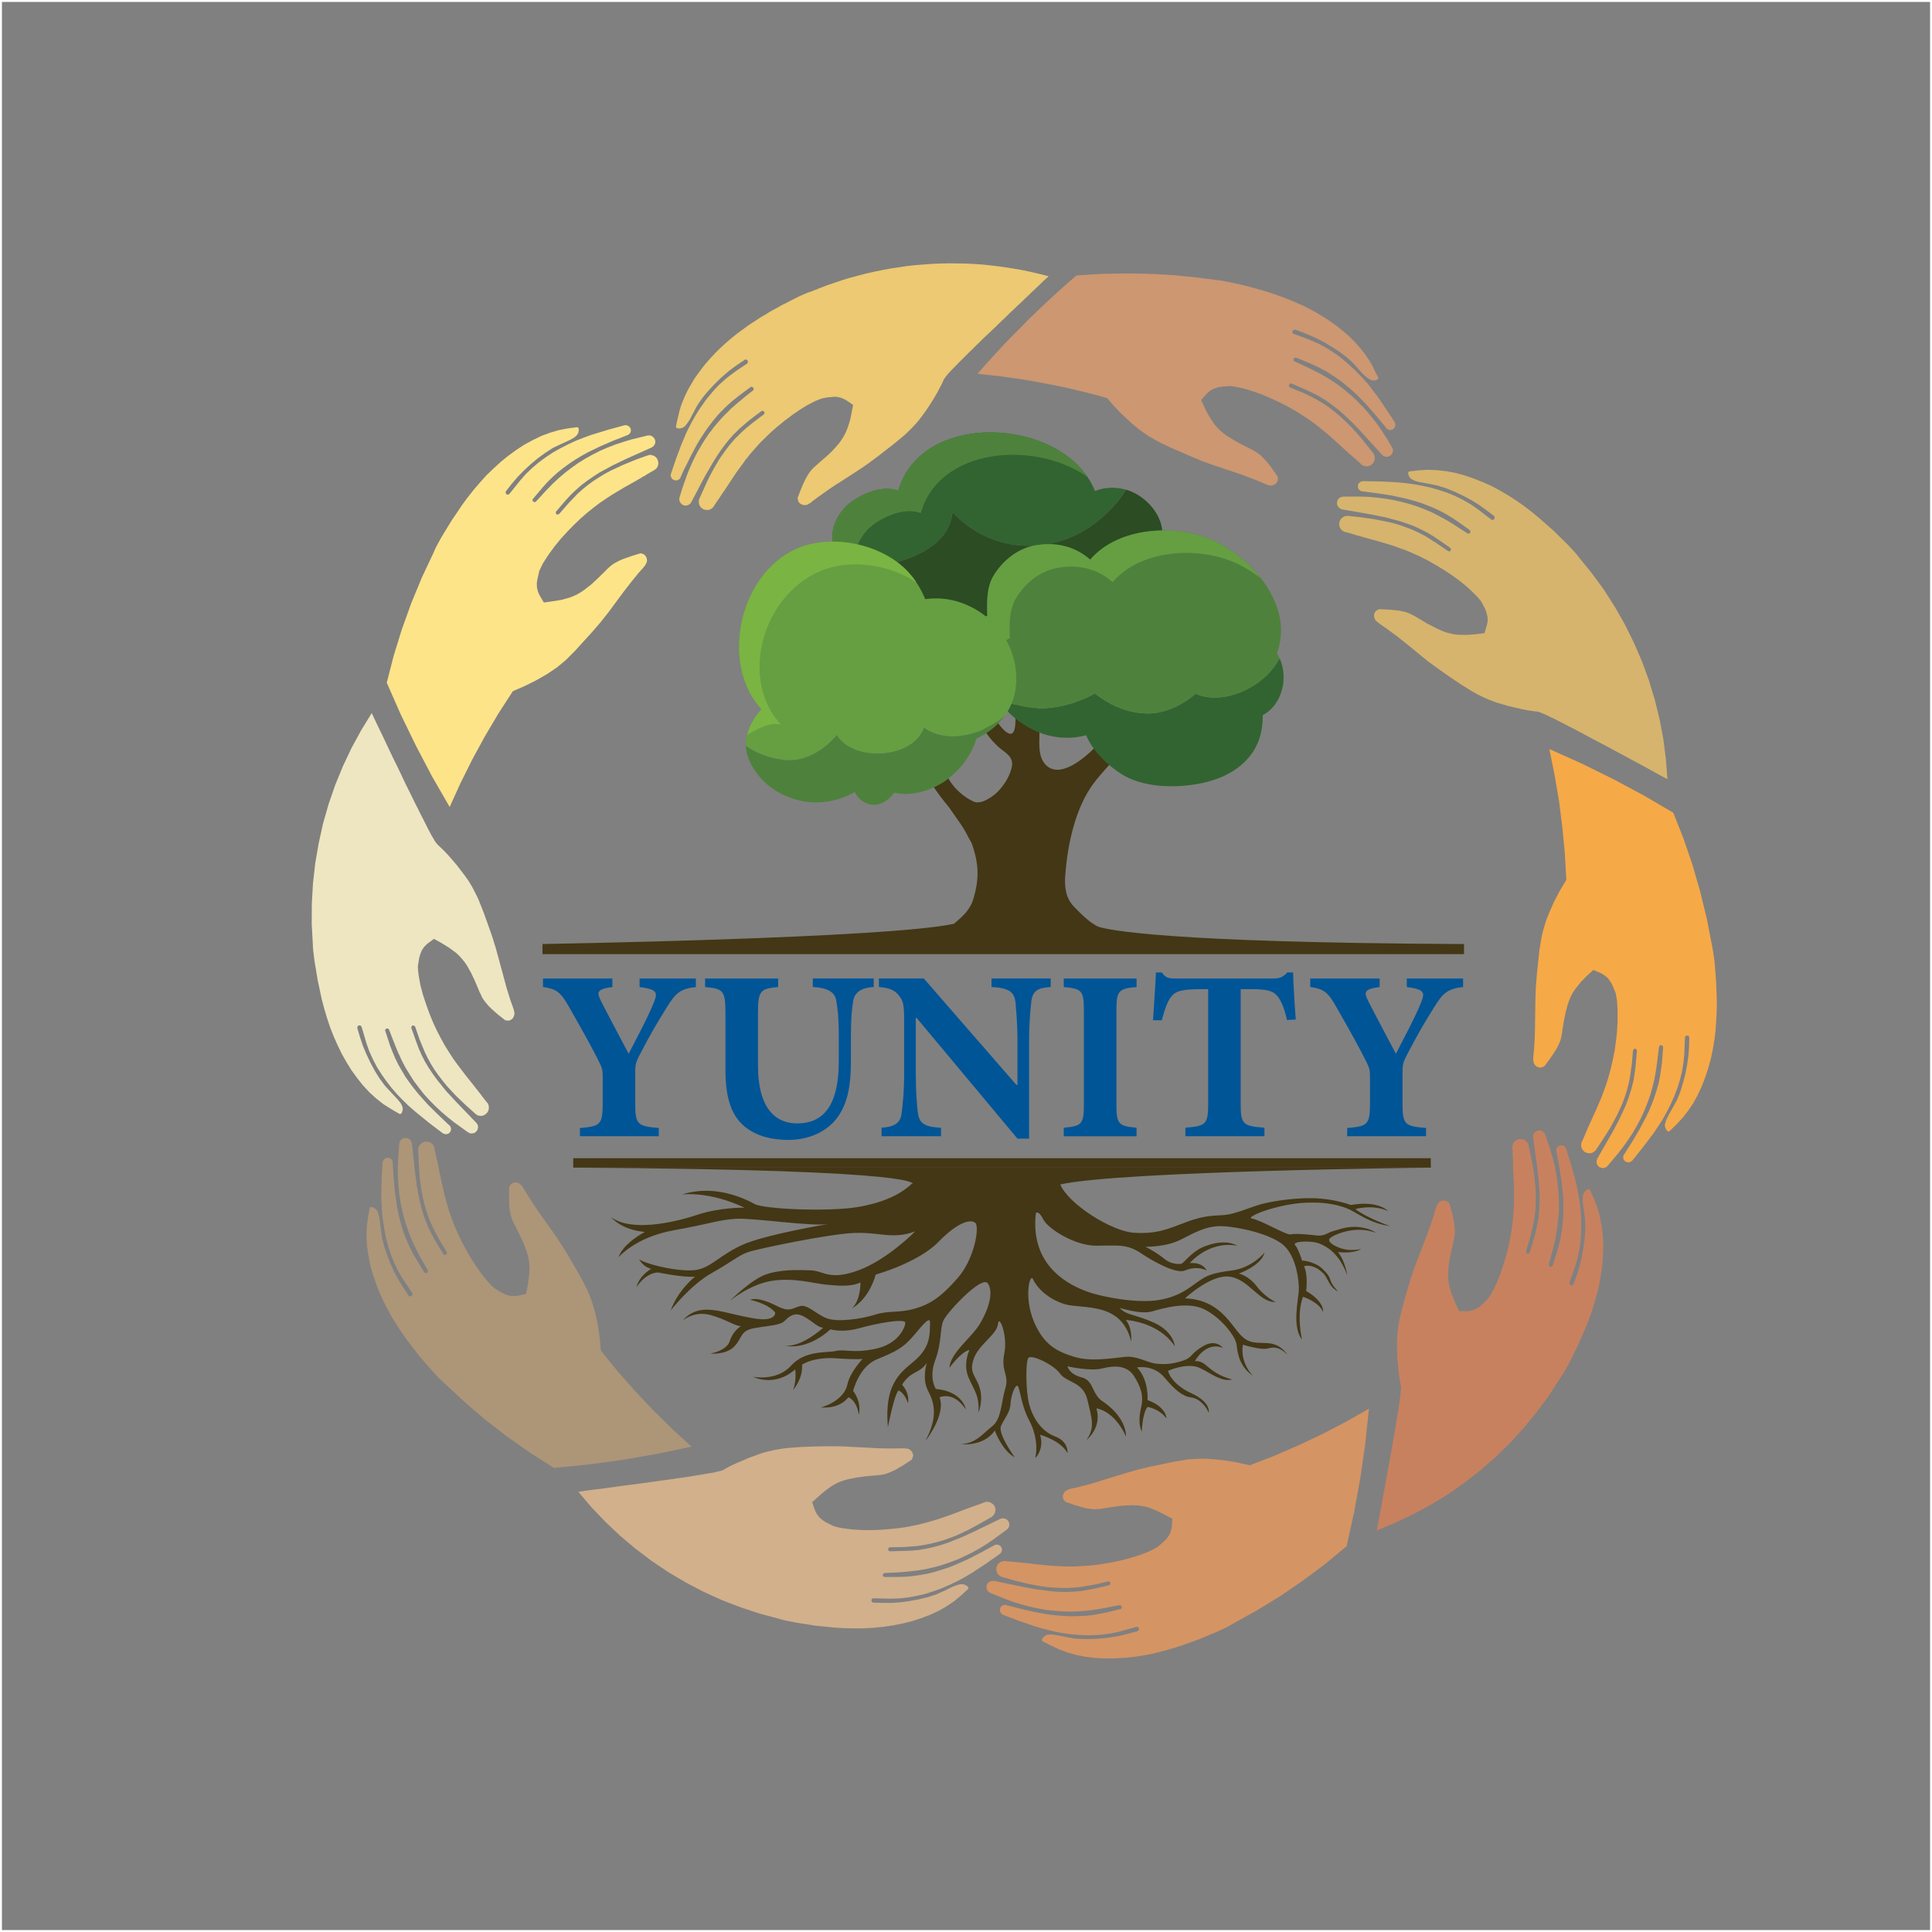 <?xml version="1.0" encoding="UTF-8"?>
<svg id="Layer_1" data-name="Layer 1" xmlns="http://www.w3.org/2000/svg" viewBox="0 0 500 500">
  <rect x="0" y="0" width="500" height="500" fill="#808080" stroke="none"/>
  <defs>
    <style>
      .cls-1 {
        fill: #005597;
      }

      .cls-2 {
        fill: #ecc972;
      }

      .cls-3 {
        fill: #eee6c1;
      }

      .cls-4 {
        fill: #f6a947;
      }

      .cls-5 {
        fill: #fde489;
      }

      .cls-6 {
        fill: #659f42;
      }

      .cls-7 {
        fill: #326431;
      }

      .cls-8 {
        fill: #ad9578;
      }

      .cls-9 {
        fill: #cc9771;
      }

      .cls-10 {
        fill: #d2b08b;
      }

      .cls-11 {
        fill: #d59463;
      }

      .cls-12 {
        fill: #c8815e;
      }

      .cls-13 {
        fill: #d6b46d;
      }

      .cls-14 {
        fill: #433715;
      }

      .cls-15 {
        fill: #2c4c23;
      }

      .cls-16 {
        fill: #4e823c;
      }

      .cls-17 {
        fill: #7ab442;
      }

      .cls-18 {
        fill: none;
        stroke: #fff;
        stroke-miterlimit: 10;
      }
    </style>
  </defs>
  <g>
    <g>
      <polygon class="cls-4" points="444.13 254.03 444.32 259.03 444.29 261.56 444.16 264.05 443.99 266.58 443.7 269.04 443.28 271.54 442.77 273.97 442.11 276.4 441.31 278.81 440.43 281.1 439.39 283.35 438.23 285.46 436.91 287.44 435.46 289.29 433.89 290.98 432.17 292.65 431.94 292.85 431.71 292.82 431.47 292.64 431.23 292.37 430.93 291.72 430.86 291.1 431 290.55 431.17 290 431.64 288.93 432.8 286.87 433.96 284.76 434.85 282.6 435.54 280.32 436.15 278.04 436.6 275.73 436.94 273.38 437.12 271.04 437.18 268.68 437.17 268.41 437.05 268.14 436.81 268.03 436.5 268 436.27 268.13 436.08 268.37 436.06 268.64 435.88 273.03 435.65 275.26 435.27 277.45 434.73 279.57 434.08 281.69 433.26 283.79 432.37 285.79 431.36 287.78 430.27 289.73 429.1 291.56 427.84 293.4 425.18 296.92 422.4 300.4 421.98 300.69 421.45 300.83 420.94 300.73 420.5 300.48 420.17 300.04 420.07 299.53 420.17 298.99 420.46 298.55 422.44 295.44 424.3 292.29 426.04 289 426.83 287.33 427.54 285.63 428.17 283.91 428.73 282.14 429.24 280.37 429.6 278.57 429.88 276.73 430.12 274.93 430.4 271.24 430.38 270.81 430.06 270.5 429.63 270.51 429.37 270.85 428.84 275.09 428.53 277.21 428.15 279.32 427.65 281.4 427.07 283.45 426.33 285.5 425.55 287.46 424.65 289.4 423.64 291.31 422.58 293.14 421.41 294.93 420.16 296.69 418.86 298.38 416.11 301.66 415.66 302.07 415.09 302.28 414.5 302.27 413.91 302.06 413.47 301.61 413.21 301.07 413.19 300.47 413.36 299.88 417.11 293.35 418.89 290.05 420.5 286.61 421.21 284.88 421.8 283.11 422.35 281.3 422.79 279.45 423.07 277.61 423.3 275.74 423.63 271.99 423.53 271.57 423.17 271.39 422.79 271.53 422.61 271.92 422.32 275.39 421.83 278.87 421.47 280.56 421.03 282.24 420.47 283.94 419.88 285.58 419.16 287.16 418.41 288.75 416.74 291.85 414.87 294.8 412.96 297.71 412.47 298.12 411.86 298.42 411.24 298.48 410.58 298.35 410.02 298.06 409.57 297.57 409.28 297 409.18 296.34 409.27 295.72 409.56 295.12 410.23 293.58 410.52 292.87 410.8 292.24 411.05 291.64 411.27 291.21 411.41 290.89 411.48 290.69 412.99 287.41 414.45 284.02 415.12 282.2 415.79 280.35 416.37 278.42 416.91 276.38 417.41 274.22 417.87 271.95 418.2 269.53 418.49 266.96 418.62 264.31 418.63 261.7 418.5 259.18 418.33 258.02 418.1 256.91 417.24 254.85 416.7 253.94 416.08 253.1 415.28 252.44 414.4 251.89 412.35 251.03 410.66 252.58 409.09 254.19 407.71 255.92 407.09 256.82 406.58 257.78 406.15 258.77 405.77 259.83 405.19 261.96 404.73 264.23 404.35 266.5 404.27 267.28 404.14 267.91 404.04 268.45 403.94 268.89 403.7 269.56 403.48 270.11 402.98 271.14 402.4 272.12 401.07 274.08 399.63 276 398.83 276.27 398.44 276.28 398.04 276.18 397.64 275.96 397.31 275.71 397.07 275.36 396.9 274.98 396.8 274.21 396.83 273.35 397.01 271.67 397.2 268.45 397.27 265.26 397.36 258.76 397.47 255.5 397.73 252.27 398.41 245.78 398.95 242.59 399.31 241.02 399.76 239.44 400.24 237.91 400.85 236.41 402.17 233.4 403.69 230.5 405.37 227.71 404.98 220.9 404.33 214.08 403.48 207.32 402.32 200.56 400.97 193.86 409.21 197.54 417.3 201.53 425.24 205.77 433.04 210.33 435.67 216.98 438 223.77 439.98 230.64 441.69 237.61 443.06 244.66 443.24 245.63 443.41 246.67 443.74 249.03 444.13 254.03"/>
      <polygon class="cls-13" points="431.13 196.45 431.53 201.67 428.43 199.97 425.53 198.37 422.83 196.93 420.29 195.55 417.94 194.29 415.8 193.12 413.78 192.08 411.95 191.1 410.24 190.19 408.69 189.36 407.3 188.63 406.03 187.98 404.88 187.37 403.85 186.86 402.94 186.39 402.1 185.96 401.39 185.64 400.76 185.31 400.2 185.06 399.73 184.85 399.33 184.67 398.97 184.53 398.46 184.31 398.07 184.21 397.8 184.14 397.37 184.12 395.68 183.88 394 183.57 390.57 182.77 387.27 181.81 385.65 181.21 384.07 180.53 382.52 179.78 381.01 178.94 378.06 177.11 375.23 175.2 372.39 173.21 369.59 171.18 364.25 166.82 361.6 164.7 358.83 162.67 357.35 161.64 356.64 161.12 355.99 160.53 355.78 160.15 355.65 159.72 355.59 159.3 355.65 158.83 355.83 158.43 356.09 158.11 356.85 157.66 359.23 157.76 361.61 157.97 362.74 158.16 363.88 158.43 364.43 158.64 365.06 158.89 365.46 159.11 365.94 159.36 366.53 159.69 367.21 160.09 369.16 161.26 371.19 162.34 373.21 163.28 374.23 163.66 375.29 163.93 376.35 164.17 377.45 164.28 379.66 164.31 381.91 164.14 384.19 163.86 384.81 161.73 385.01 160.72 384.97 159.67 384.73 158.67 384.38 157.63 383.33 155.65 382.64 154.79 381.82 153.93 380 152.17 378 150.5 375.88 148.95 373.72 147.52 371.61 146.24 369.58 145.08 367.64 144.1 365.69 143.21 363.84 142.42 361.98 141.76 360.21 141.13 356.67 140.07 353.17 139.12 352.97 139.05 352.62 138.95 352.15 138.81 351.56 138.64 350.89 138.47 350.14 138.23 348.53 137.75 347.86 137.62 347.34 137.29 346.89 136.8 346.64 136.19 346.57 135.53 346.7 134.9 346.99 134.34 347.48 133.9 348.05 133.6 348.71 133.5 352.19 133.87 355.63 134.36 359.08 135.04 360.76 135.44 362.46 135.96 364.11 136.55 365.73 137.19 367.32 137.94 368.87 138.74 371.82 140.61 374.69 142.58 375.09 142.72 375.43 142.52 375.53 142.08 375.32 141.78 372.21 139.62 370.65 138.59 369.02 137.65 367.35 136.82 365.61 136.03 363.83 135.4 362.06 134.81 358.41 133.86 354.69 133.11 347.28 131.81 346.73 131.55 346.29 131.14 346.03 130.57 346.01 129.99 346.18 129.4 346.55 128.92 347.08 128.62 347.7 128.52 351.98 128.51 354.12 128.58 356.23 128.77 358.38 129.04 360.49 129.38 362.57 129.85 364.65 130.39 366.7 131.05 368.67 131.79 370.65 132.64 372.55 133.62 374.42 134.63 376.25 135.77 379.84 138.08 380.27 138.1 380.53 137.78 380.52 137.35 380.19 137.05 377.19 134.92 375.68 133.92 374.08 132.97 372.46 132.11 370.79 131.35 369.05 130.64 367.32 130.01 365.55 129.5 363.78 129.02 360.13 128.23 356.49 127.67 352.86 127.19 352.35 127.14 351.88 126.88 351.55 126.48 351.41 125.94 351.47 125.43 351.76 124.96 352.18 124.67 352.68 124.53 357.11 124.59 361.55 124.81 363.74 125.03 365.93 125.33 368.12 125.72 370.28 126.2 372.41 126.82 374.53 127.51 376.59 128.37 378.57 129.34 380.48 130.43 382.32 131.68 385.84 134.38 386.08 134.53 386.36 134.56 386.62 134.43 386.77 134.19 386.84 133.92 386.75 133.65 386.55 133.46 384.66 132.02 382.74 130.65 380.75 129.41 378.64 128.29 376.51 127.28 374.33 126.39 372.09 125.68 369.74 125.19 367.39 124.77 366.29 124.47 365.77 124.25 365.25 123.96 364.81 123.55 364.51 122.9 364.46 122.55 364.45 122.24 364.6 122.04 364.91 121.99 367.27 121.71 369.59 121.58 371.93 121.68 374.27 121.94 376.67 122.39 379.02 123.03 381.39 123.84 383.72 124.76 386.01 125.78 388.24 126.98 390.4 128.25 392.52 129.61 394.55 131.05 396.56 132.6 398.49 134.2 402.23 137.51 405.79 141.02 407.42 142.78 408.11 143.57 408.72 144.36 412.03 148.44 415.12 152.67 417.93 157.06 420.52 161.62 422.84 166.32 424.93 171.12 426.72 176.03 428.24 181.03 429.49 186.1 430.47 191.27 431.13 196.45"/>
      <polygon class="cls-12" points="414.78 319.39 414.92 321.84 414.86 324.33 414.72 326.86 414.39 329.32 413.99 331.82 413.46 334.25 412.77 336.68 412.05 339.08 411.21 341.45 410.29 343.78 408.25 348.4 406.06 352.84 404.89 354.94 404.31 355.86 403.75 356.66 400.93 361.07 397.82 365.28 394.51 369.34 391.01 373.21 387.27 376.88 383.32 380.34 379.2 383.57 374.93 386.58 370.49 389.32 365.88 391.82 361.14 394.06 356.32 396.08 356.97 392.59 357.58 389.35 358.12 386.3 358.63 383.48 359.11 380.86 359.56 378.43 359.94 376.21 360.33 374.17 360.64 372.29 360.97 370.57 361.21 369.01 361.43 367.56 361.65 366.31 361.84 365.13 362 364.11 362.12 363.21 362.24 362.43 362.33 361.73 362.43 361.15 362.48 360.61 362.5 360.18 362.57 359.83 362.58 359.24 362.57 358.86 362.52 358.58 362.46 358.16 362.16 356.46 361.94 354.76 361.61 351.31 361.52 347.81 361.6 346.11 361.73 344.39 361.98 342.71 362.3 340.99 363.14 337.65 364.1 334.31 365.06 331.02 366.17 327.74 368.65 321.31 369.84 318.11 370.96 314.89 371.48 313.16 371.72 312.3 372.11 311.54 372.37 311.19 372.71 310.94 373.13 310.77 373.6 310.71 374.03 310.73 374.42 310.87 375.1 311.43 375.74 313.74 376.26 316.05 376.42 317.2 376.5 318.36 376.52 318.94 376.44 319.64 376.38 320.11 376.28 320.63 376.15 321.25 375.98 322.04 375.49 324.27 375.03 326.54 374.81 328.73 374.77 329.86 374.82 330.95 374.94 332.02 375.13 333.06 375.8 335.17 376.66 337.28 377.63 339.34 379.85 339.33 380.89 339.17 381.85 338.83 382.76 338.28 383.59 337.63 385.16 336.01 385.79 335.1 386.37 334.06 387.45 331.8 388.4 329.37 389.24 326.84 389.96 324.37 390.53 321.97 390.98 319.7 391.32 317.51 391.55 315.41 391.71 313.38 391.83 311.44 391.83 309.53 391.76 305.84 391.58 302.19 391.57 302 391.56 301.65 391.54 301.16 391.56 300.53 391.53 299.83 391.5 299.06 391.43 297.39 391.41 296.73 391.54 296.1 391.87 295.54 392.35 295.1 392.97 294.84 393.59 294.78 394.25 294.91 394.81 295.19 395.27 295.68 395.55 296.25 396.28 299.65 396.92 303.11 397.32 306.55 397.43 308.34 397.46 310.09 397.44 311.84 397.33 313.59 397.07 315.31 396.79 317.02 395.95 320.4 394.95 323.78 394.93 324.17 395.25 324.47 395.68 324.42 395.9 324.1 397 320.48 397.48 318.67 397.88 316.82 398.19 315 398.35 313.13 398.44 311.22 398.45 309.35 398.22 305.55 397.79 301.79 396.76 294.38 396.77 293.76 397.06 293.2 397.53 292.79 398.06 292.58 398.68 292.55 399.24 292.8 399.68 293.21 399.97 293.75 401.3 297.82 401.89 299.86 402.4 301.92 402.79 304.05 403.11 306.17 403.34 308.3 403.43 310.44 403.47 312.58 403.36 314.72 403.13 316.85 402.83 318.97 402.44 321.04 401.94 323.12 400.82 327.25 400.95 327.67 401.35 327.85 401.77 327.68 401.91 327.28 403.01 323.78 403.49 322.01 403.93 320.21 404.2 318.4 404.44 316.57 404.57 314.75 404.61 312.88 404.58 311.01 404.51 309.19 404.09 305.51 403.52 301.84 402.84 298.26 402.74 297.72 402.83 297.21 403.13 296.77 403.58 296.48 404.08 296.39 404.63 296.48 405.03 296.82 405.32 297.27 406.62 301.5 407.79 305.76 408.27 307.92 408.66 310.12 408.98 312.28 409.15 314.49 409.23 316.73 409.2 318.95 409.06 321.17 408.75 323.36 408.29 325.52 407.68 327.64 406.21 331.81 406.14 332.08 406.23 332.35 406.39 332.58 406.67 332.69 406.94 332.64 407.17 332.47 407.27 332.19 408.08 330 408.77 327.76 409.34 325.44 409.76 323.13 410.09 320.78 410.27 318.4 410.26 316.04 409.97 313.68 409.64 311.32 409.6 310.16 409.66 309.61 409.75 309.03 410.04 308.51 410.52 307.98 410.87 307.81 411.18 307.72 411.37 307.83 411.54 308.06 412.52 310.24 413.34 312.42 414.01 314.65 414.45 317 414.78 319.39"/>
      <polygon class="cls-9" points="361.12 109.67 361.13 110.1 360.99 110.49 360.78 110.85 360.44 111.14 360.01 111.27 359.59 111.29 359.19 111.14 358.83 110.89 358.59 110.55 356.26 107.72 355.04 106.33 353.82 104.94 353.21 104.26 352.56 103.59 351.91 102.95 351.26 102.28 350.58 101.64 349.89 101.01 349.21 100.41 348.48 99.82 347.76 99.23 347.04 98.67 346.28 98.12 345.56 97.61 344.76 97.1 344 96.59 343.21 96.11 342.41 95.68 341.58 95.24 340.77 94.84 339.94 94.45 339.07 94.06 337.37 93.34 335.67 92.67 335.47 92.56 335.28 92.53 335.05 92.62 334.89 92.74 334.79 92.94 334.8 93.17 334.84 93.37 335 93.51 336.94 94.41 338.88 95.31 339.83 95.78 340.8 96.28 341.75 96.75 342.67 97.3 343.59 97.83 344.5 98.38 345.38 98.97 346.26 99.59 347.14 100.22 347.98 100.89 348.79 101.6 349.63 102.26 350.4 103.01 351.2 103.72 351.93 104.51 352.7 105.25 353.39 106.04 354.13 106.87 354.78 107.7 355.47 108.53 356.13 109.36 356.75 110.23 357.36 111.1 357.94 112 358.52 112.91 359.1 113.78 360.18 115.64 360.39 116.02 360.49 116.45 360.47 116.92 360.33 117.31 360.07 117.67 359.73 117.96 359.31 118.17 358.89 118.22 358.42 118.16 358.02 117.98 357.66 117.69 355.14 114.91 353.88 113.52 352.62 112.14 351.32 110.75 350.03 109.4 349.34 108.77 348.65 108.1 347.97 107.46 347.24 106.83 346.56 106.19 345.79 105.6 345.07 105.05 344.31 104.45 343.55 103.94 342.75 103.39 341.94 102.91 341.16 102.44 340.31 102 339.48 101.57 338.61 101.18 337.78 100.78 336.04 100.03 334.3 99.28 334.02 99.26 333.75 99.34 333.61 99.58 333.58 99.86 333.71 100.12 333.91 100.27 335.53 100.95 337.15 101.62 337.94 101.98 338.73 102.38 339.53 102.74 340.28 103.17 341.05 103.57 341.79 104.01 342.55 104.48 343.28 104.96 344 105.48 344.68 106 345.4 106.55 346.05 107.11 346.73 107.67 347.38 108.26 348.02 108.86 348.67 109.46 349.27 110.09 349.88 110.69 350.49 111.37 351.06 111.99 352.2 113.31 353.3 114.67 354.41 116.02 355.47 117.42 355.68 117.84 355.78 118.3 355.8 118.77 355.7 119.2 355.52 119.64 355.22 120 354.89 120.32 354.47 120.53 354.04 120.67 353.58 120.68 353.11 120.62 352.67 120.45 352.27 120.19 351.99 119.85 351.34 119.29 350.7 118.74 350.42 118.47 350.13 118.21 349.85 117.99 349.61 117.73 349.37 117.54 349.13 117.36 348.93 117.17 348.77 117.02 348.61 116.87 348.49 116.76 348.4 116.69 348.33 116.65 347.03 115.42 345.66 114.19 344.29 112.96 343.61 112.38 342.88 111.78 342.16 111.19 341.39 110.56 340.62 109.96 339.82 109.37 339.02 108.78 338.18 108.19 337.3 107.64 336.43 107.06 335.47 106.47 334.52 105.93 333.52 105.34 332.49 104.8 331.42 104.26 330.27 103.72 329.12 103.18 327.93 102.68 326.71 102.15 325.45 101.69 324.22 101.27 322.96 100.85 322.33 100.69 321.75 100.51 321.12 100.38 320.53 100.25 319.94 100.16 319.39 100.02 318.81 99.97 318.26 99.91 317.14 99.99 316.59 100.01 316.01 100.12 315.51 100.17 314.97 100.31 314.47 100.49 313.97 100.66 313.75 100.79 313.55 100.91 313.33 101.04 313.1 101.2 312.68 101.53 312.31 101.89 311.94 102.3 311.56 102.7 310.86 103.58 311.36 104.61 311.83 105.64 312.34 106.68 312.89 107.67 313.18 108.12 313.47 108.61 313.8 109.07 314.08 109.48 314.41 109.94 314.78 110.35 315.15 110.77 315.51 111.14 315.91 111.51 316.35 111.89 316.76 112.22 317.2 112.55 317.64 112.88 318.12 113.16 319.07 113.75 320.07 114.33 321.06 114.88 323.12 115.92 323.48 116.1 323.8 116.29 324.12 116.43 324.39 116.57 324.63 116.72 324.87 116.87 325.07 116.98 325.23 117.09 325.39 117.2 325.55 117.31 325.83 117.49 326.03 117.68 326.27 117.86 326.68 118.27 327.08 118.69 327.49 119.1 327.89 119.55 328.26 120 328.63 120.45 329.33 121.44 330.03 122.42 330.69 123.41 330.7 123.83 330.71 124.03 330.72 124.22 330.65 124.42 330.58 124.62 330.51 124.77 330.36 124.94 330.21 125.1 330.06 125.26 329.87 125.38 329.68 125.47 329.49 125.55 329.29 125.6 329.1 125.65 328.91 125.65 328.72 125.66 328.52 125.63 328.32 125.56 328.13 125.53 327.73 125.39 327.34 125.21 326.55 124.85 325.75 124.53 325 124.21 324.25 123.93 322.75 123.37 321.25 122.8 319.72 122.28 318.22 121.79 316.68 121.27 315.15 120.75 313.57 120.22 312.07 119.66 310.53 119.1 309.03 118.46 307.53 117.82 304.56 116.53 303.06 115.89 301.59 115.17 300.84 114.85 300.12 114.45 299.41 114.1 298.69 113.7 298.02 113.3 297.3 112.9 296.62 112.42 295.98 111.98 295.29 111.5 294.66 111.02 294.01 110.5 293.4 109.98 292.76 109.46 292.17 108.9 291.55 108.34 290.98 107.78 289.81 106.66 289.24 106.06 288.68 105.46 288.11 104.86 287.58 104.26 287.05 103.66 286.56 103.02 283.81 102.27 281.06 101.56 278.27 100.89 275.48 100.23 272.7 99.68 269.92 99.13 267.1 98.62 264.28 98.14 261.46 97.75 258.65 97.35 255.8 97.04 252.99 96.72 255.15 94.26 257.34 91.84 259.58 89.42 261.83 87.08 264.15 84.75 266.47 82.4 268.83 80.13 271.19 77.9 273.63 75.66 276.07 73.47 278.55 71.31 281.11 71.13 283.63 70.96 286.2 70.86 288.76 70.8 291.33 70.77 293.91 70.79 296.44 70.85 299.01 70.94 301.58 71.07 304.11 71.25 306.69 71.5 309.23 71.75 311.77 72.07 314.31 72.4 314.78 72.46 315.28 72.52 315.79 72.58 316.34 72.67 316.93 72.77 317.48 72.9 318.69 73.13 319.91 73.39 321.12 73.65 322.34 73.96 323.56 74.26 324.74 74.6 325.96 74.94 327.18 75.28 328.36 75.67 329.58 76.05 330.76 76.47 331.94 76.89 333.09 77.35 334.27 77.81 335.42 78.31 336.57 78.81 337.72 79.34 338.83 79.92 339.94 80.5 341.03 81.12 342.09 81.78 343.18 82.44 344.21 83.12 345.25 83.86 346.26 84.6 347.22 85.38 348.18 86.16 349.11 86.98 349.96 87.84 350.81 88.7 351.62 89.6 352.4 90.54 353.14 91.48 353.47 91.94 353.8 92.43 354.13 92.92 354.46 93.42 354.75 93.91 355.04 94.4 355.55 95.43 356.05 96.5 356.35 97.04 356.6 97.56 356.69 97.71 356.69 97.79 356.69 97.83 356.69 97.9 356.69 97.94 356.62 98.06 356.51 98.18 356.36 98.27 356.2 98.31 356.05 98.4 355.86 98.44 355.66 98.45 355.47 98.46 355.32 98.46 355.16 98.43 355 98.4 354.73 98.33 354.49 98.19 354.21 98.04 353.77 97.71 353.33 97.34 352.88 96.94 352.48 96.53 352.07 96.08 351.3 95.21 350.48 94.31 350.08 93.86 349.64 93.45 349.23 93.08 348.75 92.67 348.31 92.3 347.82 91.92 346.9 91.22 345.91 90.56 344.95 89.94 343.91 89.32 342.92 88.69 341.88 88.15 340.81 87.61 339.73 87.11 338.66 86.64 337.56 86.18 335.35 85.37 335.11 85.31 334.92 85.35 334.73 85.44 334.58 85.6 334.47 85.8 334.48 86.03 334.56 86.22 334.73 86.37 334.92 86.44 337.01 87.21 338.08 87.6 339.1 87.99 340.1 88.45 341.12 88.88 342.11 89.39 343.08 89.93 344.04 90.52 344.95 91.1 345.87 91.73 346.76 92.39 347.64 93.1 348.48 93.8 349.33 94.55 350.13 95.3 350.94 96.04 351.71 96.87 352.48 97.64 353.21 98.47 353.95 99.29 354.64 100.16 355.3 101.03 355.99 101.94 356.65 102.81 357.27 103.71 358.51 105.57 359.75 107.39 360.95 109.29 361.12 109.67"/>
      <polygon class="cls-11" points="354.28 364.57 353.34 373.55 352.06 382.49 350.45 391.34 348.5 400.16 343 404.73 337.25 409.02 331.35 413.06 325.23 416.8 318.95 420.28 318.12 420.78 317.16 421.28 314.99 422.28 310.39 424.21 305.68 425.91 303.24 426.67 300.82 427.35 298.39 427.95 295.92 428.43 293.45 428.8 290.97 429.05 288.45 429.19 285.96 429.21 283.47 429.08 281.01 428.78 278.65 428.33 276.33 427.68 274.12 426.87 272.07 425.91 269.92 424.8 269.68 424.64 269.64 424.42 269.74 424.1 269.92 423.82 270.45 423.34 271.02 423.08 271.56 423.02 272.15 423 273.32 423.15 275.63 423.6 277.98 424.04 280.36 424.18 282.69 424.17 285.06 424.04 287.42 423.75 289.74 423.36 292.05 422.79 294.32 422.17 294.55 422.04 294.73 421.84 294.8 421.57 294.71 421.3 294.55 421.11 294.27 421.01 294 421.05 289.73 422.27 287.57 422.71 285.37 423.03 283.16 423.19 280.94 423.2 278.72 423.09 276.5 422.87 274.31 422.53 272.15 422.06 269.99 421.53 267.9 420.91 263.69 419.48 259.54 417.89 259.1 417.56 258.84 417.14 258.75 416.6 258.89 416.09 259.21 415.65 259.68 415.4 260.18 415.34 260.69 415.47 264.27 416.38 267.88 417.22 271.52 417.85 273.35 418.05 275.19 418.21 277.02 418.3 278.88 418.26 280.71 418.19 282.57 418 284.38 417.7 286.16 417.36 289.74 416.48 290.16 416.35 290.34 415.95 290.17 415.57 289.81 415.39 285.61 416.21 283.48 416.57 281.39 416.84 279.26 417 277.13 417.09 274.99 417.02 272.84 416.87 270.69 416.64 268.58 416.25 266.5 415.79 264.42 415.25 262.37 414.63 260.36 413.89 256.39 412.3 255.88 412.01 255.51 411.52 255.29 410.94 255.34 410.32 255.59 409.77 256.05 409.37 256.63 409.15 257.24 409.13 264.59 410.65 268.31 411.33 272.06 411.8 273.93 411.96 275.84 412 277.7 411.93 279.56 411.78 281.42 411.48 283.27 411.13 286.97 410.29 287.31 410.04 287.37 409.65 287.13 409.31 286.7 409.29 283.31 410.08 279.87 410.68 278.13 410.86 276.38 410.97 274.63 410.96 272.88 410.88 271.12 410.75 269.4 410.51 265.96 409.87 262.54 409.04 259.2 408.08 258.63 407.75 258.18 407.26 257.94 406.69 257.83 406.03 257.95 405.41 258.24 404.81 258.74 404.36 259.31 404.07 259.93 403.97 260.6 404.06 262.27 404.19 263.05 404.27 263.76 404.36 264.34 404.42 264.85 404.48 265.2 404.5 265.4 404.49 268.99 404.93 272.7 405.26 274.61 405.34 276.55 405.42 278.57 405.38 280.71 405.26 282.88 405.09 285.2 404.77 287.6 404.36 290.14 403.84 292.72 403.15 295.22 402.35 297.52 401.45 298.58 400.9 299.57 400.36 301.27 398.89 302.01 398.12 302.6 397.25 302.99 396.3 303.24 395.28 303.41 393.07 301.38 391.98 299.36 390.97 297.31 390.15 296.25 389.88 295.19 389.69 294.09 389.58 293.01 389.55 290.79 389.63 288.51 389.91 286.23 390.27 285.45 390.38 284.8 390.49 284.26 390.55 283.83 390.56 283.13 390.59 282.54 390.53 281.37 390.39 280.24 390.12 277.99 389.47 275.71 388.66 275.21 388.02 275.08 387.64 275.07 387.25 275.13 386.82 275.31 386.42 275.52 386.07 275.83 385.82 276.55 385.44 277.4 385.21 279.02 384.88 282.17 384.06 285.21 383.12 291.44 381.2 294.55 380.31 297.71 379.56 304.09 378.24 307.3 377.72 308.92 377.58 310.55 377.52 312.15 377.53 313.78 377.62 317.02 377.96 320.23 378.49 323.41 379.22 329.77 376.77 336.08 374.03 342.27 371.11 348.33 367.95 354.28 364.57"/>
      <polygon class="cls-2" points="271.38 71.5 270.74 72.11 270.06 72.7 269.43 73.31 268.83 73.92 268.19 74.49 267.59 75.09 266.99 75.62 266.43 76.19 265.83 76.76 265.26 77.29 264.74 77.81 264.18 78.34 263.65 78.83 263.13 79.31 262.6 79.84 262.11 80.29 261.59 80.77 261.1 81.26 260.65 81.7 260.17 82.15 259.72 82.6 259.27 83 258.82 83.45 258.4 83.85 257.58 84.66 256.76 85.43 256.01 86.16 255.26 86.85 254.54 87.53 253.87 88.18 253.23 88.83 252.63 89.39 252.07 89.96 251.51 90.53 250.98 91.01 250.46 91.54 250.01 91.98 249.56 92.43 249.15 92.87 248.74 93.24 248.37 93.64 247.99 93.97 247.69 94.33 247.36 94.65 247.09 94.94 246.78 95.22 246.57 95.46 246.31 95.71 246.11 95.95 245.9 96.15 245.7 96.35 245.55 96.55 245.4 96.71 245.25 96.88 245.14 97.03 245.03 97.16 244.92 97.28 244.82 97.4 244.73 97.52 244.66 97.6 244.55 97.8 244.44 97.92 244.36 98.04 244.29 98.16 244.11 98.55 243.75 99.34 243.35 100.1 242.96 100.85 242.56 101.61 241.68 103.11 241.21 103.86 240.77 104.58 240.29 105.3 239.81 106.02 239.3 106.74 238.78 107.46 238.26 108.14 237.75 108.82 237.19 109.47 236.59 110.11 236.03 110.72 235.39 111.36 234.8 111.93 234.16 112.54 233.52 113.07 232.84 113.64 231.52 114.74 228.77 116.87 227.41 117.94 226.05 118.95 224.65 119.98 223.25 120.96 221.81 121.91 220.33 122.87 217.45 124.73 216 125.64 214.6 126.59 213.2 127.58 212.52 128.07 211.8 128.57 211.08 129.1 210.37 129.63 210.03 129.92 209.65 130.21 209.27 130.41 209.08 130.54 208.89 130.62 208.7 130.67 208.5 130.72 208.27 130.73 208.03 130.7 207.84 130.66 207.6 130.6 207.41 130.53 207.21 130.42 207.01 130.27 206.85 130.12 206.72 129.97 206.64 129.78 206.55 129.55 206.51 129.36 206.41 128.93 206.83 127.79 207.26 126.68 207.72 125.58 207.97 125.02 208.22 124.51 208.47 123.99 208.76 123.47 209.05 122.96 209.35 122.48 209.53 122.24 209.72 122 209.9 121.76 210.01 121.6 210.16 121.47 210.31 121.31 210.46 121.15 210.65 120.95 210.88 120.79 211.1 120.54 211.36 120.34 211.63 120.1 211.93 119.81 213.66 118.32 214.52 117.54 215.34 116.74 215.72 116.33 216.09 115.93 216.46 115.52 216.84 115.08 217.17 114.68 217.5 114.24 217.83 113.76 218.13 113.32 218.38 112.84 218.64 112.37 218.89 111.89 219.1 111.38 219.31 110.86 219.49 110.35 219.66 109.8 219.84 109.29 220.11 108.19 220.33 107.09 220.56 105.95 220.79 104.82 219.87 104.15 219.43 103.87 218.99 103.58 218.52 103.32 218.04 103.11 217.8 103 217.53 102.9 217.29 102.87 217.06 102.8 216.78 102.77 216.55 102.7 216 102.68 215.46 102.71 214.92 102.77 214.37 102.83 213.83 102.89 212.71 103.12 212.21 103.3 211.68 103.51 211.14 103.73 210.61 103.98 210.04 104.28 209.5 104.56 208.93 104.85 208.4 105.18 207.83 105.52 207.3 105.85 206.2 106.59 205.1 107.34 204.04 108.15 202.99 108.93 202.01 109.75 201.03 110.53 200.12 111.34 199.26 112.11 198.42 112.92 197.64 113.69 196.85 114.46 196.14 115.23 195.43 116.03 194.76 116.8 194.09 117.57 193.5 118.33 192.87 119.09 192.32 119.89 191.76 120.64 191.21 121.4 190.66 122.16 189.63 123.68 188.64 125.19 187.64 126.71 187.61 126.75 187.53 126.87 187.46 126.99 187.31 127.15 187.2 127.35 187.06 127.55 186.87 127.79 186.73 128.07 186.5 128.35 186.32 128.67 186.1 128.99 185.88 129.31 185.4 129.99 184.92 130.7 184.78 130.98 184.59 131.22 184.37 131.46 184.14 131.63 183.88 131.79 183.57 131.92 183.26 131.97 182.95 131.99 182.68 131.96 182.36 131.89 182.05 131.79 181.81 131.64 181.53 131.46 181.33 131.23 181.16 130.97 181 130.7 180.91 130.43 180.86 130.12 180.84 129.81 180.87 129.5 180.94 129.19 181.65 127.6 182.37 126.02 183.08 124.44 183.88 122.85 184.28 122.1 184.71 121.3 185.15 120.55 185.59 119.8 186.02 119.05 186.5 118.33 187.02 117.61 187.53 116.89 188.05 116.17 188.57 115.49 189.12 114.8 189.72 114.12 190.28 113.48 190.92 112.87 191.51 112.26 192.15 111.65 192.79 111.08 193.47 110.51 194.15 109.94 194.82 109.41 196.22 108.34 197.62 107.28 197.73 107.16 197.8 107.04 197.84 106.84 197.83 106.69 197.75 106.53 197.62 106.42 197.5 106.35 197.31 106.32 197.16 106.36 197 106.45 195.49 107.56 194.02 108.7 193.27 109.31 192.55 109.93 191.84 110.54 191.16 111.15 190.49 111.83 189.81 112.48 189.18 113.21 188.58 113.89 187.99 114.61 187.4 115.38 186.84 116.14 186.29 116.9 185.78 117.7 185.26 118.49 184.75 119.29 184.28 120.09 183.33 121.71 182.38 123.38 181.51 125 180.64 126.67 178.87 130.01 178.72 130.25 178.5 130.45 178.27 130.61 178 130.74 177.73 130.83 177.42 130.84 177.15 130.81 176.88 130.75 176.6 130.6 176.4 130.45 176.19 130.23 176.03 130 175.9 129.73 175.81 129.47 175.8 129.19 175.83 128.88 175.9 128.61 176.52 126.56 176.87 125.54 177.22 124.55 177.57 123.53 177.95 122.54 178.34 121.55 178.77 120.56 179.2 119.59 179.67 118.63 180.14 117.68 180.64 116.73 181.19 115.81 181.74 114.86 182.29 113.98 182.91 113.06 183.5 112.18 184.17 111.34 184.79 110.5 185.5 109.66 186.21 108.85 186.92 108.05 187.66 107.28 188.41 106.55 189.16 105.78 189.95 105.1 190.78 104.37 191.57 103.72 193.23 102.33 194.92 101.02 195 100.9 195.03 100.74 195.02 100.59 195.02 100.47 194.94 100.32 194.82 100.24 194.7 100.17 194.58 100.1 194.42 100.11 194.27 100.15 194.15 100.23 194.04 100.35 192.57 101.42 191.09 102.53 190.38 103.1 189.66 103.67 188.95 104.29 188.27 104.89 187.6 105.53 186.96 106.18 186.32 106.82 185.69 107.51 185.1 108.23 184.5 108.96 183.95 109.68 183.39 110.4 182.84 111.16 182.32 111.92 181.81 112.72 181.3 113.48 180.82 114.27 180.35 115.07 179.91 115.86 179.48 116.7 178.61 118.33 177.82 119.99 176.98 121.6 176.23 123.27 176.16 123.5 176.02 123.7 175.91 123.9 175.72 124.06 175.53 124.19 175.3 124.27 175.07 124.32 174.84 124.33 174.6 124.3 174.36 124.19 174.17 124.09 173.97 123.94 173.8 123.75 173.72 123.56 173.63 123.33 173.58 123.1 173.57 122.86 173.64 122.63 174.34 120.54 175.07 118.42 175.85 116.37 176.23 115.31 176.66 114.28 177.09 113.29 177.51 112.26 177.98 111.27 178.49 110.28 178.99 109.29 179.54 108.33 180.08 107.38 180.67 106.42 181.26 105.52 181.92 104.6 182.55 103.68 183.25 102.8 183.96 101.95 184.66 101.11 185.41 100.3 186.19 99.49 187.02 98.76 187.85 98.03 188.71 97.33 189.58 96.68 190.49 96.02 191.4 95.4 193.26 94.16 193.37 94.04 193.48 93.96 193.51 93.8 193.55 93.65 193.54 93.49 193.5 93.37 193.41 93.22 193.29 93.15 193.18 93.08 193.02 93.04 192.86 93.05 192.71 93.09 192.6 93.22 191.61 93.88 190.63 94.54 189.68 95.23 188.74 95.93 187.83 96.71 186.93 97.48 186.07 98.29 185.24 99.1 184.42 99.95 183.6 100.84 182.82 101.72 182.08 102.61 181.71 103.09 181.37 103.57 181.04 104.05 180.71 104.53 180.38 105.05 180.09 105.56 179.55 106.62 178.97 107.7 178.72 108.21 178.43 108.73 178.1 109.21 177.76 109.69 177.39 110.13 177.21 110.33 176.98 110.5 176.71 110.66 176.6 110.7 176.45 110.79 176.29 110.83 176.1 110.84 175.91 110.89 175.71 110.89 175.55 110.86 175.36 110.83 175.2 110.8 175.08 110.72 175 110.61 174.96 110.57 174.92 110.5 174.92 110.46 174.95 110.38 174.98 110.22 175.08 109.64 175.21 109.05 175.48 107.91 175.74 106.77 175.88 106.22 176.05 105.67 176.22 105.09 176.43 104.54 176.61 104.03 176.86 103.47 177.07 102.92 177.32 102.37 177.83 101.3 178.41 100.22 179.03 99.19 179.64 98.12 180.35 97.12 181.08 96.11 181.82 95.11 182.6 94.15 183.42 93.19 184.28 92.26 185.14 91.33 186.03 90.45 186.93 89.6 187.87 88.75 188.81 87.93 189.79 87.12 190.77 86.34 191.76 85.6 192.78 84.86 193.8 84.12 194.86 83.42 195.88 82.76 196.96 82.05 198.06 81.43 199.11 80.76 200.23 80.14 201.33 79.55 202.4 78.92 203.54 78.37 204.65 77.79 205.75 77.24 206.82 76.69 207.36 76.47 207.89 76.22 208.43 76.01 208.88 75.79 209.38 75.62 209.84 75.48 211.84 74.68 213.87 73.9 215.9 73.2 217.97 72.5 220.05 71.87 222.13 71.32 224.24 70.77 226.33 70.3 228.45 69.87 230.57 69.48 232.74 69.16 234.86 68.84 237.03 68.6 239.2 68.44 241.33 68.28 243.51 68.19 245.7 68.15 247.84 68.18 250.02 68.21 252.2 68.32 254.34 68.47 256.49 68.7 258.64 68.96 260.79 69.27 262.94 69.61 265.06 70 267.18 70.46 269.29 70.96 271.38 71.5"/>
      <polygon class="cls-10" points="261.02 393.76 261.2 394.34 261.18 394.96 260.93 395.51 260.48 395.92 257.03 398.45 255.25 399.65 253.43 400.77 251.56 401.81 249.65 402.74 247.67 403.64 245.67 404.38 243.64 405.08 241.56 405.63 239.48 406.1 237.39 406.45 235.26 406.69 233.13 406.89 228.86 407.1 228.52 407.34 228.46 407.77 228.75 408.11 229.18 408.13 232.87 408.11 234.69 408.03 236.51 407.85 238.33 407.58 240.15 407.24 241.96 406.78 243.72 406.24 245.49 405.67 247.21 404.98 250.58 403.49 253.86 401.8 257.09 400.04 257.55 399.79 258.07 399.73 258.58 399.87 259.02 400.2 259.25 400.66 259.33 401.2 259.15 401.71 258.82 402.11 255.17 404.67 251.46 407.11 249.56 408.23 247.61 409.28 245.63 410.21 243.56 411.11 241.49 411.84 239.38 412.52 237.22 413.02 235.02 413.42 232.81 413.66 230.6 413.74 226.2 413.64 225.89 413.65 225.66 413.78 225.52 414.06 225.53 414.33 225.65 414.56 225.9 414.74 226.17 414.77 228.5 414.83 230.88 414.82 233.24 414.65 235.56 414.33 237.92 413.88 240.19 413.33 242.42 412.58 244.59 411.6 246.73 410.56 247.84 410.17 248.38 410.03 248.96 409.97 249.55 410.06 250.19 410.39 250.47 410.65 250.63 410.91 250.6 411.15 250.42 411.35 248.65 412.96 246.88 414.43 244.91 415.75 242.86 416.92 240.64 417.94 238.34 418.81 236 419.56 233.57 420.16 231.1 420.65 228.59 421.02 226.11 421.27 223.59 421.41 221.1 421.42 218.57 421.37 216.08 421.23 211.07 420.73 206.14 419.95 203.79 419.5 202.73 419.26 201.78 418.99 196.71 417.63 191.75 416 186.89 414.13 182.1 411.96 177.46 409.53 172.96 406.87 168.65 403.97 164.44 400.78 160.45 397.42 156.65 393.83 153.04 390.04 149.66 386.07 153.14 385.58 156.43 385.18 159.48 384.75 162.36 384.37 164.99 384.03 167.43 383.7 169.67 383.38 171.72 383.1 173.62 382.84 175.36 382.57 176.94 382.36 178.33 382.15 179.61 381.94 180.77 381.74 181.77 381.58 182.7 381.43 183.47 381.29 184.17 381.18 184.79 381.08 185.29 380.94 185.71 380.85 186.06 380.76 186.63 380.62 186.98 380.49 187.25 380.4 187.63 380.15 189.11 379.35 190.68 378.63 193.89 377.26 197.15 376.08 198.81 375.63 200.46 375.25 202.16 374.96 203.87 374.73 207.32 374.48 210.79 374.35 214.24 374.29 217.71 374.31 224.6 374.66 227.99 374.84 231.42 374.86 233.2 374.83 234.1 374.84 234.96 374.92 235.35 375.1 235.71 375.36 236 375.7 236.21 376.12 236.34 376.54 236.28 376.97 235.96 377.76 233.95 379.08 231.94 380.29 230.87 380.79 229.8 381.23 229.26 381.44 228.57 381.58 228.14 381.68 227.6 381.74 226.94 381.8 226.17 381.87 223.88 382.08 221.6 382.4 219.4 382.84 218.36 383.14 217.33 383.5 216.33 383.96 215.38 384.5 213.6 385.77 211.87 387.24 210.18 388.78 210.93 390.89 211.39 391.85 212.01 392.64 212.81 393.35 213.69 393.94 215.71 394.95 216.77 395.25 217.95 395.48 220.41 395.81 223.06 395.98 225.71 395.99 228.27 395.89 230.71 395.68 233.04 395.44 235.2 395.08 237.28 394.65 239.25 394.18 241.13 393.64 242.98 393.1 246.47 391.88 249.84 390.58 250.03 390.53 250.38 390.4 250.84 390.23 251.41 390.01 252.06 389.79 252.79 389.53 254.4 388.96 255.02 388.7 255.64 388.64 256.26 388.81 256.82 389.14 257.27 389.59 257.56 390.2 257.63 390.86 257.5 391.49 257.21 392.04 256.72 392.53 253.72 394.24 250.63 395.92 247.46 397.4 245.81 398.03 244.16 398.61 242.47 399.1 240.78 399.51 239.08 399.85 237.34 400.12 233.89 400.37 230.35 400.43 229.97 400.56 229.83 400.95 229.96 401.34 230.35 401.48 234.12 401.37 236.03 401.29 237.88 401.11 239.74 400.8 241.59 400.38 243.4 399.88 245.16 399.31 248.69 397.92 252.13 396.35 258.89 393.07 259.51 392.92 260.1 393.02 260.65 393.31 261.02 393.76"/>
      <polygon class="cls-5" points="170.28 119.23 170.39 119.89 170.29 120.5 170 121.1 169.52 121.55 168.95 121.88 167.5 122.71 166.86 123.13 166.21 123.46 165.72 123.79 165.26 124.04 164.95 124.21 164.8 124.33 161.64 126.09 158.45 128 156.86 129.04 155.23 130.15 153.61 131.38 151.97 132.69 150.28 134.16 148.63 135.74 146.91 137.5 145.16 139.4 143.49 141.45 141.94 143.57 140.58 145.68 140.04 146.75 139.57 147.75 139.07 149.94 138.92 151 138.96 152.03 139.2 153.04 139.62 154.03 140.75 155.93 143.03 155.61 145.27 155.25 147.39 154.66 148.42 154.27 149.41 153.8 150.33 153.26 151.24 152.64 153.02 151.25 154.67 149.72 156.32 148.1 156.88 147.54 157.33 147.09 157.74 146.72 158.08 146.44 158.65 145.99 159.14 145.7 160.17 145.15 161.24 144.68 163.47 143.9 165.77 143.18 166.56 143.42 166.88 143.65 167.13 143.99 167.34 144.37 167.43 144.79 167.45 145.18 167.34 145.57 166.98 146.29 166.43 146.97 165.31 148.22 163.27 150.73 161.31 153.26 157.46 158.47 155.43 161.03 153.31 163.49 148.93 168.31 146.65 170.62 145.41 171.68 144.16 172.7 142.84 173.61 141.47 174.52 138.62 176.14 135.72 177.58 132.74 178.86 129.03 184.59 125.53 190.49 122.27 196.47 119.2 202.62 116.37 208.84 111.87 201.04 107.67 193.05 103.72 184.92 100.09 176.68 101.88 169.72 103.99 162.89 106.42 156.14 109.15 149.52 112.21 143.02 112.6 142.11 113.07 141.16 114.23 139.05 116.82 134.8 119.62 130.65 121.13 128.61 122.69 126.64 124.32 124.75 126 122.89 127.8 121.17 129.68 119.46 131.6 117.91 133.64 116.43 135.73 115.06 137.9 113.89 140.08 112.83 142.3 112 144.57 111.33 146.84 110.89 149.2 110.57 149.47 110.56 149.68 110.71 149.77 111.01 149.78 111.36 149.65 112.07 149.32 112.59 148.91 112.99 148.46 113.32 147.43 113.9 145.29 114.88 143.11 115.9 141.14 117.18 139.21 118.58 137.4 120.09 135.68 121.67 134.03 123.36 132.47 125.17 131.02 127.02 130.88 127.25 130.85 127.53 130.98 127.79 131.18 127.98 131.45 128.01 131.72 127.92 131.91 127.72 134.69 124.27 136.14 122.62 137.75 121.09 139.45 119.66 141.22 118.35 143.08 117.11 145.02 116.02 147 115.01 148.99 114.08 151.07 113.26 153.14 112.51 157.37 111.22 161.68 110.04 162.18 110.06 162.7 110.28 163.06 110.65 163.28 111.15 163.26 111.65 163.04 112.13 162.63 112.49 162.13 112.71 158.72 114.05 155.36 115.5 152.04 117.11 150.4 118.03 148.83 118.98 147.28 120.02 145.77 121.12 144.33 122.26 142.98 123.48 141.67 124.77 140.44 126.14 138.06 128.96 137.8 129.32 137.9 129.74 138.26 129.96 138.64 129.87 141.55 126.72 143.05 125.18 144.62 123.72 146.24 122.34 147.94 121.04 149.68 119.81 151.5 118.68 153.38 117.64 155.29 116.67 157.28 115.81 159.27 115.04 161.3 114.37 163.34 113.75 167.5 112.73 168.08 112.67 168.67 112.84 169.15 113.21 169.48 113.7 169.62 114.32 169.49 114.91 169.16 115.43 168.67 115.8 161.83 118.86 158.43 120.51 155.12 122.3 153.53 123.34 151.97 124.41 150.45 125.56 149.06 126.78 147.71 128.07 146.4 129.49 143.95 132.34 143.81 132.7 143.98 133.08 144.37 133.18 144.75 132.97 147.06 130.32 149.45 127.81 150.76 126.63 152.12 125.53 153.53 124.5 155.01 123.55 156.49 122.64 158.05 121.8 161.22 120.33 164.44 119 167.74 117.82 168.36 117.71 169.02 117.88 169.58 118.17 170.03 118.66 170.28 119.23"/>
      <polygon class="cls-8" points="178.96 374.38 170.17 376.24 161.27 377.8 152.34 379 143.35 379.9 137.29 376.05 131.45 371.94 125.76 367.57 120.33 362.92 115.08 358.04 114.36 357.37 113.53 356.59 111.91 354.86 108.65 351.1 105.58 347.14 104.1 345.06 102.74 342.98 101.41 340.86 100.2 338.65 99.06 336.4 98.04 334.11 97.17 331.77 96.37 329.4 95.73 326.98 95.29 324.58 94.96 322.19 94.83 319.78 94.93 317.44 95.23 315.15 95.65 312.8 95.71 312.53 95.9 312.4 96.21 312.39 96.57 312.49 97.21 312.86 97.61 313.31 97.82 313.8 98 314.38 98.24 315.49 98.53 317.85 98.85 320.21 99.41 322.52 100.16 324.74 101.02 326.97 102 329.09 103.13 331.19 104.34 333.2 105.66 335.17 105.82 335.4 106.1 335.5 106.37 335.45 106.6 335.29 106.74 335.05 106.73 334.78 106.61 334.51 104.17 330.84 103.04 328.94 102.07 326.96 101.25 324.89 100.55 322.78 99.96 320.63 99.52 318.47 99.17 316.27 98.89 314.07 98.76 311.86 98.67 309.65 98.77 305.21 98.99 300.81 99.16 300.3 99.5 299.91 99.96 299.66 100.5 299.64 101.01 299.8 101.41 300.13 101.63 300.63 101.65 301.13 101.87 304.82 102.21 308.5 102.74 312.13 103.08 313.95 103.5 315.75 104 317.56 104.57 319.28 105.26 321 105.99 322.69 106.83 324.33 107.75 325.92 109.66 329.07 109.91 329.4 110.34 329.47 110.69 329.23 110.74 328.8 108.61 325.07 107.64 323.17 106.71 321.22 105.89 319.27 105.19 317.24 104.57 315.2 104.06 313.13 103.63 311.01 103.31 308.88 103.11 306.75 102.99 304.62 102.94 302.48 103.02 300.34 103.32 296.1 103.45 295.48 103.78 295 104.27 294.63 104.89 294.49 105.47 294.54 106.03 294.87 106.4 295.32 106.61 295.9 107.41 303.36 107.91 307.11 108.64 310.82 109.1 312.66 109.63 314.47 110.25 316.22 110.98 317.94 111.82 319.62 112.75 321.3 114.71 324.52 115.03 324.78 115.41 324.69 115.67 324.37 115.58 323.95 113.75 320.95 112.11 317.86 111.39 316.29 110.77 314.65 110.24 313.01 109.74 311.32 109.37 309.58 109.03 307.88 108.58 304.4 108.37 300.91 108.23 297.43 108.36 296.8 108.69 296.24 109.14 295.8 109.75 295.5 110.42 295.44 111.05 295.53 111.59 295.82 112.09 296.31 112.38 296.88 112.48 297.49 112.86 299.15 113.01 299.92 113.19 300.6 113.29 301.18 113.43 301.68 113.48 302.03 113.52 302.22 114.25 305.77 115.09 309.4 115.59 311.24 116.13 313.13 116.79 315.03 117.52 316.99 118.42 319.05 119.4 321.12 120.53 323.29 121.82 325.53 123.27 327.77 124.79 329.91 126.39 331.83 127.2 332.7 128.04 333.44 129.96 334.61 130.94 335.04 131.93 335.35 132.94 335.43 133.99 335.35 136.15 334.84 136.6 332.56 136.9 330.33 137.05 328.15 136.97 327.04 136.85 325.99 136.61 324.92 136.3 323.84 135.52 321.77 134.55 319.71 133.53 317.65 133.15 316.92 132.86 316.35 132.64 315.85 132.47 315.43 132.25 314.78 132.11 314.2 131.91 313.06 131.79 311.89 131.74 309.52 131.76 307.15 132.24 306.47 132.58 306.23 132.96 306.05 133.35 306 133.78 306.06 134.21 306.16 134.53 306.38 135.1 306.94 135.55 307.66 136.42 309.11 138.17 311.84 139.98 314.48 143.76 319.78 145.54 322.47 147.24 325.24 150.5 330.89 151.97 333.79 152.61 335.28 153.14 336.78 153.63 338.35 154.08 339.93 154.75 343.08 155.22 346.33 155.5 349.54 159.83 354.86 164.36 360 169.07 364.98 173.92 369.77 178.96 374.38"/>
      <polygon class="cls-3" points="132.97 261.37 133.16 262.26 133.09 262.65 132.96 263.08 132.74 263.48 132.4 263.81 132.06 264.01 131.64 264.15 130.78 264.06 128.89 262.58 127.12 261.02 126.31 260.19 125.57 259.29 125.21 258.8 124.83 258.23 124.62 257.81 124.41 257.31 124.11 256.74 123.81 256.01 122.91 253.88 121.94 251.82 120.85 249.88 120.23 248.97 119.54 248.14 118.81 247.32 118 246.57 116.24 245.28 114.29 244.07 112.3 242.98 110.52 244.3 109.77 245.06 109.19 245.9 108.8 246.85 108.49 247.91 108.13 250.11 108.21 251.23 108.34 252.39 108.78 254.86 109.44 257.39 110.28 259.93 111.15 262.34 112.09 264.64 113.07 266.74 114.08 268.68 115.09 270.53 116.16 272.24 117.24 273.91 118.35 275.46 120.6 278.41 122.85 281.24 122.98 281.39 123.18 281.69 123.51 282.07 123.88 282.56 124.33 283.12 124.78 283.73 125.8 285.04 126.25 285.56 126.47 286.14 126.53 286.8 126.4 287.42 126.07 287.98 125.58 288.43 125.01 288.72 124.35 288.79 123.73 288.7 123.17 288.37 120.55 286.02 118.05 283.64 115.65 281.05 114.55 279.69 113.48 278.3 112.46 276.86 111.54 275.38 110.71 273.86 109.94 272.29 108.6 269.05 107.46 265.75 107.21 265.45 106.78 265.39 106.48 265.67 106.46 266.06 107.73 269.63 108.38 271.38 109.15 273.1 110 274.78 110.96 276.37 112.03 277.96 113.14 279.48 115.51 282.42 118.07 285.18 123.3 290.62 123.63 291.11 123.73 291.73 123.6 292.32 123.27 292.84 122.78 293.2 122.2 293.34 121.57 293.29 121.06 293 117.58 290.49 115.89 289.16 114.28 287.78 112.71 286.32 111.21 284.8 109.77 283.23 108.43 281.53 107.15 279.83 105.99 278.01 104.87 276.18 103.9 274.28 103.01 272.33 102.2 270.38 100.64 266.37 100.32 266.15 99.89 266.24 99.64 266.6 99.77 266.99 100.92 270.52 101.57 272.19 102.29 273.91 103.1 275.55 104.02 277.15 104.97 278.75 106.04 280.26 107.15 281.73 108.33 283.17 110.77 285.9 113.42 288.51 116.08 291.05 116.48 291.39 116.7 291.89 116.72 292.43 116.54 292.9 116.17 293.31 115.67 293.52 115.13 293.5 114.65 293.33 111.09 290.63 107.66 287.84 105.97 286.39 104.39 284.86 102.86 283.3 101.39 281.61 100.04 279.87 98.76 278.06 97.56 276.16 96.55 274.22 95.62 272.19 94.87 270.09 93.62 265.86 93.49 265.6 93.29 265.41 93.02 265.34 92.75 265.43 92.56 265.63 92.45 265.91 92.5 266.18 93.18 268.45 93.92 270.67 94.83 272.84 95.84 274.98 96.97 277.08 98.22 279.09 99.61 280.98 101.24 282.74 102.86 284.47 103.6 285.36 103.89 285.85 104.14 286.39 104.24 286.97 104.11 287.67 103.97 288.03 103.75 288.23 103.52 288.32 103.28 288.21 101.21 287.01 99.26 285.78 97.41 284.33 95.64 282.73 93.97 280.93 92.46 279.04 90.98 277 89.66 274.87 88.44 272.7 87.34 270.43 86.32 268.13 85.41 265.8 84.62 263.42 83.9 261 83.26 258.57 82.22 253.68 81.4 248.74 81.11 246.38 80.99 245.29 80.96 244.32 80.67 239.1 80.7 233.85 81 228.62 81.58 223.44 82.47 218.27 83.59 213.18 85.03 208.15 86.74 203.19 88.73 198.33 90.95 193.63 93.46 189.02 96.2 184.55 97.72 187.76 99.16 190.74 100.48 193.53 101.71 196.12 102.89 198.51 103.95 200.73 104.92 202.79 105.85 204.66 106.7 206.38 107.46 207.94 108.19 209.35 108.82 210.65 109.41 211.78 109.92 212.81 110.38 213.72 110.8 214.56 111.18 215.25 111.51 215.9 111.81 216.43 112.06 216.85 112.31 217.26 112.47 217.57 112.8 218.02 113.05 218.36 113.21 218.55 113.53 218.85 114.79 220.05 115.96 221.28 118.24 223.92 120.33 226.66 121.32 228.06 122.2 229.54 122.99 231.07 123.76 232.63 125.05 235.85 126.23 239.11 127.36 242.32 128.38 245.62 130.2 252.32 131.07 255.57 132.09 258.84 132.7 260.53 132.97 261.37"/>
    </g>
    <g>
      <path class="cls-1" d="m180.1,255.44c-4.02.44-5.28,1.57-7.54,5.28-2.32,3.71-3.96,6.4-7.03,12.31-.88,1.7-1.13,2.39-1.13,4.33v8.04c0,5.65.5,6.03,6.09,6.53v2.13h-20.41v-2.13c5.34-.44,5.9-.88,5.9-6.53v-6.97c0-1.57-.25-2.2-.82-3.39-1.7-3.45-4.02-7.66-7.79-14.26-2.32-4.14-3.39-4.84-6.84-5.34v-2.2h17.96v2.2c-4.14.56-4.08,1.38-2.95,3.64,2.2,4.33,4.71,8.98,7.16,13.63,1.82-3.58,5.02-9.48,6.53-13.31,1-2.51.94-3.33-3.71-3.96v-2.2h14.57v2.2Z"/>
      <path class="cls-1" d="m226.13,255.44c-3.45.19-5.02,1.51-5.34,3.71-.31,1.95-.57,4.27-.57,8.73v6.85c0,6.66-1,11.93-4.52,15.7-2.89,3.01-7.16,4.58-11.62,4.58-4.14,0-8.1-.88-11.12-3.27-3.58-2.76-5.21-7.41-5.21-14.76v-14.76c0-5.9-.63-6.34-5.27-6.78v-2.2h18.9v2.2c-4.58.44-5.21.88-5.21,6.78v13.63c0,9.42,3.39,14.88,10.17,14.88,7.47,0,10.74-5.65,10.74-16.14v-6.72c0-4.46-.31-6.84-.63-8.73-.31-2.2-1.82-3.45-6.09-3.71v-2.2h15.76v2.2Z"/>
      <path class="cls-1" d="m271.91,255.44c-3.39.19-4.71,1-5.02,3.89-.19,1.95-.56,4.9-.56,10.42v24.93h-3.01l-26.12-31.27h-.19v14.13c0,5.53.31,8.29.5,10.17.31,2.76,1.38,3.96,6.03,4.14v2.2h-15.39v-2.2c3.52-.25,4.96-1.26,5.21-3.96.25-2.07.63-4.84.63-10.36v-13.12c0-4.08-.13-5.28-1.32-6.72-1.13-1.51-2.57-2.01-5.21-2.26v-2.2h11.62l23.99,27.57h.25v-11.05c0-5.53-.38-8.48-.5-10.3-.31-2.7-1.63-3.77-6.22-4.02v-2.2h15.32v2.2Z"/>
      <path class="cls-1" d="m275.3,294.06v-2.2c4.65-.44,5.21-.88,5.21-6.15v-24.05c0-5.34-.56-5.78-5.21-6.22v-2.2h18.84v2.2c-4.65.44-5.21.88-5.21,6.22v24.05c0,5.28.56,5.72,5.21,6.15v2.2h-18.84Z"/>
      <path class="cls-1" d="m333.08,263.98c-.75-3.27-1.63-5.34-2.76-6.47-1.07-1.13-2.7-1.51-6.34-1.51h-2.89v29.7c0,5.34.63,5.72,6.15,6.15v2.2h-20.47v-2.2c5.28-.44,5.9-.82,5.9-6.15v-29.7h-2.14c-5.15,0-6.28.69-7.22,1.7-1,1.07-1.82,3.2-2.64,6.34h-2.26c.25-4.58.63-9.17.75-12.37h1.51c1,1.44,1.82,1.57,3.58,1.57h25.25c1.7,0,2.57-.38,3.64-1.57h1.51c.06,2.64.38,8.16.69,12.18l-2.26.13Z"/>
      <path class="cls-1" d="m378.67,255.44c-4.02.44-5.27,1.57-7.54,5.28-2.32,3.71-3.96,6.4-7.03,12.31-.88,1.7-1.13,2.39-1.13,4.33v8.04c0,5.65.5,6.03,6.09,6.53v2.13h-20.41v-2.13c5.34-.44,5.9-.88,5.9-6.53v-6.97c0-1.57-.25-2.2-.82-3.39-1.69-3.45-4.02-7.66-7.79-14.26-2.32-4.14-3.39-4.84-6.85-5.34v-2.2h17.96v2.2c-4.14.56-4.08,1.38-2.95,3.64,2.2,4.33,4.71,8.98,7.16,13.63,1.82-3.58,5.02-9.48,6.53-13.31,1-2.51.94-3.33-3.71-3.96v-2.2h14.57v2.2Z"/>
    </g>
    <g>
      <path class="cls-14" d="m236.03,306.31c-2.45,2.32-6.68,4.86-14.18,6.09-7.5,1.23-24.14.55-26.59-.82s-10.36-5.18-18.68-2.45c0,0,6.82-.95,16.09,3.41,0,0-6.27-.14-12.41,1.91-6.14,2.05-17.05,4.36-22.09.55,0,0,2.45,3.27,8.73,3.82,0,0-5.59,2.86-6.82,6.55,0,0,4.36-5.18,14.18-6.95s11.73-2.73,16.23-3c4.5-.27,19.36,2.05,23.86,1.36,0,0-16.5,2.73-22.36,5.45s-7.91,5.73-11.73,6.41-12.55-1.23-14.86-2.73c0,0,1.09,2.05,3.14,2.45,0,0-3.14,1.77-3.82,4.77,0,0,2.18-3.68,5.59-3.82,0,0,6.55,1.36,9.55,1.09,0,0-4.36,3.41-6.27,8.73,0,0,5.05-6.55,10.64-9.68,5.59-3.14,7.09-4.77,9.95-5.59s20.18-4.5,26.86-4.77,9.95,1.77,15.82-.41c0,0-7.23,7.36-14.73,10.09-7.5,2.73-8.86.14-12.27,0-3.41-.14-7.91-.27-11.73,1.09-3.82,1.36-9.27,6.82-9.27,6.82,0,0,5.05-4.23,10.77-5.18,5.73-.95,11.05.68,14.05.95,3,.27,6.41.68,9-.55,0,0,.14,4.5-2.18,6.68,0,0,4.23-2.05,6.14-8.73,0,0,10.91-3,16.23-8.45s8.45-5.86,9.55-4.91-.14,9.14-4.5,14.18c-4.36,5.05-7.36,6.95-11.32,8.05s-6.68.41-10.09,1.5c-3.41,1.09-9.68,2.05-12.55.95s-4.91-3.68-6.95-3.14-2.59,1.64-5.86,0-5.45-2.18-7.09-1.64c0,0,4.5.82,6.55,3.27,0,0,.41,2.59-5.73,1.5s-9.27-2.45-12.82-2.18c-3.55.27-5.32,2.73-5.32,2.73,0,0,3-2.59,7.23-1.36s6,2.73,7.77,2.86c0,0-2.05,1.23-2.86,3.82s-5.05,3.27-5.05,3.27c0,0,3.95.41,6.14-1.77s1.5-4.09,5.05-4.77,6.82-.68,8.05-1.91,2.59-2.45,5.05-1.09,3.41,2.73,4.91,2.86c0,0-5.45,5.05-9.82,4.64,0,0,5.32,1.5,11.73-4.23,0,0,3,.95,7.36-.27s12.14-2.73,12-1.36-1.91,5.45-7.77,6.68c-5.86,1.23-7.91,0-10.23.55s-7.91-.27-11.59,3.82-9.82,2.86-9.82,2.86c0,0,5.45,2.86,10.91-1.91,0,0,.41,2.86-.55,5.32,0,0,2.59-2.86,2.32-6.55,0,0,2.86-2.05,8.86-1.64,6,.41,6.82.14,6.82.14,0,0-3.27,3.41-3.96,6.68s-4.5,5.32-6.82,5.86c0,0,4.5.68,7.09-2.59,0,0,2.05.55,2.73,4.5,0,0,.82-3.14-1.5-6.14,0,0,1.5-6.27,6.14-8.18,4.64-1.91,6.68-2.86,9.27-5.86s4.64-5.73,4.5-3.41.41,6-4.23,9.82c-3.8,3.13-7.64,6.14-6.68,17.05,0,0,1.5-8.05,2.73-9.55,0,0,1.5.41,2.45,3.27,0,0,.68-2.18-1.5-4.77,0,0,1.09-1.91,2.86-2.86,1.77-.95,2.73-1.5,3.55-2.86,0,0-1.36,4.09.27,7.23s2.73,6.68-.68,13.09c0,0,5.45-6.82,3.68-11.32,0,0,3.55-1.77,6.82,3.14,0,0-.68-4.64-7.77-5.32,0,0-1.91-2.73-.14-7.5,1.77-4.77,1.09-8.18,2.18-10.36s9.95-11.73,11.45-9.41.14,6.68-2.05,10.36-7.77,7.64-7.91,11.45c0,0,2.86-4.09,5.18-4.64,0,0-1.77,3.55-.27,7.09s2.86,4.64,2.59,9.14c0,0,1.36-3.27.27-6.55-1.09-3.27-2.73-3.68-1.5-7.36,1.23-3.68,6-6.27,6.27-9,.27-2.73,2.59,3,1.64,7.64-.95,4.64,1.36,5.45.27,9-1.09,3.55-.95,7.91-3.41,9.82s-4.09,4.36-8.05,4.64c0,0,5.86.68,8.73-3.55,0,0,1.77,5.05,5.18,6.95,0,0-4.5-6.14-3.55-8.18s2.32-3.41,2.45-5.73,1.36-5.32,1.91-4.5.95,5.18,2.86,8.73,2.24,7.25,1.64,9.68c-.14.55,2.45-2.18,1.23-5.86,0,0,5.45,1.5,7.09,4.77,0,0,.41-3-3.27-4.36s-5.86-5.18-6.68-8.45-.95-10.91-.14-11.86,6.55,1.77,8.18,4.09c1.64,2.32,6,2.05,7.09,6.82,1.09,4.77,2.05,7.09-.27,10.36,0,0,4.09-3.14,2.59-8.18,0,0,4.5.41,7.64,7.23,0,0,.41-4.5-5.73-8.86-3.27-1.91-2.45-5.59-5.73-6.41s-3.68-2.86-3.68-2.86c0,0,5.86,1.36,9,.55s6.41-.82,8.18,1.91,2.59,5.18,1.91,8.05c-.68,2.86-.55,4.91.14,6.41,0,0,.14-4.77,1.5-6.41,0,0,3,.41,4.91,3,0,0,0-3-4.91-4.77,0,0,.41-5.18-2.73-8.45,0,0,4.23-.82,7.09,2.59,2.86,3.41,4.77,4.91,6.95,5.18s3.95,2.45,4.5,3.95c0,0,.82-2.59-4.5-5.05-5.32-2.45-6-5.73-6-5.73-.41,0,5.05-2.32,8.18-.82s5.59,3.68,8.45,3c0,0-2.59-.55-4.91-2.18-2.32-1.64-2.59-2.59-4.77-2.59,0,0,2.73-5.18,7.23-3.41,0,0-1.77-2.45-5.18-.41s-2.59,2.86-5.05,3.68-4.36,1.09-6.95.82-4.91-2.05-8.05-1.77-8.86,1.36-13.23,0-7.91-3-10.5-9.27-.95-12.68-.14-10.77,3.68,5.05,8.18,6.41c4.5,1.36,14.73-.82,17.18,9.68,0,0,.41-3.41-1.36-5.59,0,0,8.45.41,12.68,6.82,0,0-.27-3.82-5.45-6.14s-6.95-1.77-8.86-3.82c0,0,5.45,1.77,8.32.95,2.86-.82,9.27-2.73,13.64-.55,4.36,2.18,8.05,6.95,8.32,9.14s.68,5.59,4.23,8.05c0,0-3.41-3.27-2.59-8.05,0,0,4.77,1.5,6.55.95s3.41,0,4.91,1.64c0,0-1.5-2.86-5.18-3s-5.18.14-7.77-3.14-5.73-8.18-13.5-8.45c0,0,6.82-6.41,11.73-5.59s7.5,6.68,11.73,6.55c0,0-2.73-1.23-4.91-4.09s-4.64-3.27-4.64-3.27c0,0,5.86-2.05,6.68-5.45,0,0-3.14,3.95-8.45,4.64-5.32.68-6.55,1.36-8.73,2.86-2.18,1.5-4.64,3.82-10.09,4.77-5.45.95-14.59-.68-18.68-2.18s-14.86-6.27-13.23-20.32c0,0,.68-.82,1.91,1.64s8.18,6.82,13.64,6.82,7.91-.55,11.59,1.91,9.27,5.45,11.45,4.5,4.36-.68,5.59,0c0,0-.82-2.18-4.36-1.91,0,0,4.91-5.86,12.27-4.5,0,0-2.73-1.91-7.91,0-3.41,1.09-5.32,3.82-6.41,4.64,0,0-2.32.55-4.5-1.23s-4.91-3.14-4.91-3.14c0,0,5.32.14,9.27-1.91,3.95-2.05,6.82-3.55,10.64-3.41,3.82.14,12.41,1.91,15.82,4.91,3.41,3,4.09,9.68,3.95,11.86s-1.77,9.41.82,12.55c0,0-1.5-6.41.27-11.05,0,0,4.23,1.36,5.18,3.95,0,0,.55-2.59-4.36-5.45,0,0,.55-4.09-.55-6.41,0,0,2.18-.82,4.77,1.64,1.45,1.18,1.5,3.68,4.09,4.91,0,0-1.59-1.5-2-2.86s-1.05-2-2.27-3.18-4.05-2.05-5.09-1.95c0,0-.95-3.09-1.82-4.05s4.23-1.27,6.45-.32,5.05,2.77,7.05,8.14c0,0-.55-3.77-2.41-6,0,0,4.05.55,6-.82,0,0-2.27.64-4.55.05s-3.86-1.73-3.73-2.45,2.77-1.78,4.59-2.18c1.86-.41,4.64-.68,7.45.41,0,0-1.05-1.05-4.18-1.45s-5.59.73-6.91,1.05-2.05,1.36-4.23,1.09-5.64-.55-6.68-.27-7.82-3.77-10-4.09,7.64-4.32,15.73-4.14c3.55-.05,7.27.68,9.64,1.86s5.32,3.5,10.32,4.23c0,0-6.18-2.23-8.95-4.41,0,0,4.32-1.32,8.5.5,0,0-2.59-2.82-9.68-1.55,0,0-4.27-1.68-9.91-1.77-5.64-.09-11.73,1-14.32,1.86s-5.64,2.14-8.09,2.45-5.05-.09-10.09,1.82-7.82,3.18-13.68,2.82-17.18-7.55-19.14-12.64l-38.32-.05Z"/>
      <g>
        <rect class="cls-14" x="148.35" y="299.74" width="221.94" height="2.44"/>
        <path class="cls-14" d="m148.35,302.18h222.27s-80.45.82-96.27,4.36h-38.19s6.01-3.82-87.81-4.36Z"/>
      </g>
    </g>
    <path class="cls-14" d="m284.07,239.76c-2.31-1.16-4.38-3.34-6.03-5.01-2.26-2.28-2.57-5.16-2.36-8.16.53-7.34,2.32-16.3,6.49-22.62,1.74-2.65,4-4.92,6.06-7.34,1.71-2,2.92-4.46,4.74-6.37-.78-.18-1.51-.53-2.14-1.02-.99-.77-1.73-1.89-1.99-3.35-.53.92-1.06,1.83-1.63,2.73-1.72,2.71-4.01,5.22-6.53,7.27-.97.78-2.25,1.72-3.63,2.4-2.22,1.09-4.69,1.52-6.51-.45-1.9-2.07-1.55-5.3-1.54-7.84.01-2.91-.84-6.27-.42-9.19-.75-.03-1.5-.09-2.23-.16-.35-.04-.71-.06-1.08-.09-.85-.06-1.72-.09-2.59-.15,0,2.38.24,4.77.07,7.13-.45,5.96-5.12-.98-5.99-3.01-.52-1.24-1.04-2.52-1.51-3.82-.9,1.01-1.95,1.82-3.01,2.62.67,2.3,1.74,4.51,3.13,6.54.83,1.22,1.84,2.34,2.93,3.35,1.64,1.51,4.03,2.46,3.59,5.05-.4,2.35-1.93,4.81-3.61,6.55-1.22,1.27-4.38,3.58-6.4,2.6-1.57-.77-3.03-1.78-4.42-3.24-.65-.68-1.22-1.43-1.73-2.22-.41-.71-.77-1.4-1.08-2.02-.04-.08-.09-.13-.14-.18-.69-1.41-1.26-2.88-1.81-4.32-1.38,1.12-2.96,1.92-4.66,2.19.09.13.17.25.24.36.5.82,1.01,1.63,1.54,2.44.89,1.96,2.16,3.81,3.4,5.5.77,1.04,1.59,2.04,2.41,3.04,1.02,1.47,2.05,2.95,3.08,4.42,1.01,1.43,1.8,3.18,2.73,4.78.65,1.77,1.17,3.6,1.41,5.55.39,3.09-.09,6.17-1.01,9.13-.64,2.08-2.1,3.76-3.77,5.19-.42.36-.85.72-1.16,1.03-17.34,3.79-106.87,5.25-106.87,5.25h.36v2.62h238.49v-2.62c-77.74-.35-92.36-3.69-94.84-4.54Z"/>
    <g>
      <g>
        <path class="cls-7" d="m226.85,146.91c7.75-1.79,18.48-4.77,19.68-14.31,8.94,9.54,22.66,11.33,33.98,4.77,4.41-2.65,8.24-6.31,10.92-10.63-2.7-.79-5.54-.67-8.06.33-7.57-19.01-44.9-21.39-50.88-.06-3.62-1.42-8.31.32-11.46,2.38-2.41,1.57-4.15,3.77-5.11,6.47-.79,2.21-.46,4.57.04,6.83-.76.91-1.48,1.87-2.13,2.87,4.1,1.96,8.66,2.7,13.02,1.36Z"/>
        <path class="cls-15" d="m300.86,138.14c-.1-3.81-2.33-7.09-5.28-9.32-1.29-.97-2.7-1.66-4.15-2.09-2.68,4.32-6.51,7.98-10.92,10.63-11.33,6.56-25.04,4.77-33.98-4.77-1.19,9.54-11.93,12.52-19.68,14.31-4.36,1.34-8.92.61-13.02-1.36-1.87,2.89-3.08,6.12-2.45,9.71.87,4.96,3.84,9.39,8.58,11.37,4.11,1.72,8.91,1.86,13-.02.03-.02.07-.03.1-.05,5,5.08,12.47,7.29,19.76,6.45,5.96-.69,12.64-4.02,16.78-9,2.95,2.41,6.79,2.42,10.79.57,1.68-.77,3.24-1.86,4.47-3.19,7.79,2.13,15.67-8.02,13.47-15.48,1.64-2.18,2.6-4.75,2.53-7.76Z"/>
        <path class="cls-16" d="m221.72,141.65c.96-2.7,2.7-4.9,5.11-6.47,3.15-2.05,7.84-3.8,11.46-2.38,4.77-17.01,29.5-18.94,43.14-9.37-10.55-15.59-43.38-16.31-48.95,3.57-3.62-1.42-8.31.32-11.46,2.38-2.41,1.57-4.15,3.77-5.11,6.47-.79,2.21-.46,4.57.04,6.83-.76.91-1.48,1.87-2.13,2.87,2.47,1.18,5.09,1.91,7.75,2.02-.38-1.98-.54-4,.15-5.92Z"/>
      </g>
      <g>
        <path class="cls-7" d="m327.2,175.36c-4.69,4.13-12.01,6.69-17.8,4.19-3.37,2.94-7.78,4.98-11.89,5.09-5.19.14-10.09-1.98-14.14-5.17-5.11,2.82-11.2,4.3-16.39,3.75-6.14-.65-14.46-4.39-18.43-10.03.52,2.49,2.08,4.58,4.18,6.08,1.7,1.21,3.62,1.76,5.58,1.84.58.9,1.29,1.74,1.93,2.43,2.96,3.21,6.76,5.66,10.99,6.76,3.41.89,6.77.82,9.86-.02,1.78,4.28,5.85,8.04,9.33,10.16,5.34,3.25,12.77,3.51,18.78,2.57,5.96-.93,11.67-3.33,15.11-8.49,1.79-2.69,2.53-6.01,2.5-9.45,4.87-2.52,6.74-9.46,4.37-14.69-1.09,1.9-2.43,3.6-3.98,4.97Z"/>
        <path class="cls-16" d="m266.98,183.22c5.19.55,11.28-.93,16.39-3.75,4.05,3.19,8.94,5.31,14.14,5.17,4.12-.11,8.52-2.15,11.89-5.09,5.79,2.5,13.1-.06,17.8-4.19,1.56-1.37,2.9-3.07,3.98-4.97-.2-.44-.42-.88-.69-1.3,1.37-3.85,1.45-8.07-.13-12.32-2.67-7.2-8.8-13.17-15.59-16.52-9.78-4.82-25.25-4.11-32.63,4.59-3.78-3.36-8.95-4.78-14.64-3.62-4.39.9-8.18,4.07-10.42,7.85-1.79,3.03-1.66,6.78-1.57,10.28-4.4,2.1-7.23,7.15-7.16,12.13,0,.58.07,1.15.19,1.7,3.97,5.64,12.29,9.39,18.43,10.03Z"/>
        <path class="cls-6" d="m261.33,165.16c-.09-3.5-.23-7.25,1.57-10.28,2.24-3.78,6.02-6.95,10.42-7.85,5.69-1.16,10.86.26,14.64,3.62,7.38-8.7,22.85-9.41,32.63-4.59,2.02,1,3.98,2.23,5.81,3.66-3.09-4-7.21-7.29-11.62-9.46-9.78-4.82-25.25-4.11-32.63,4.59-3.78-3.36-8.95-4.78-14.64-3.62-4.39.9-8.18,4.07-10.42,7.85-1.79,3.03-1.66,6.78-1.57,10.28-4.4,2.1-7.23,7.15-7.16,12.13,0,.58.07,1.15.19,1.7,1.44,2.05,3.45,3.84,5.73,5.33-.06-.4-.11-.81-.11-1.22-.07-4.99,2.76-10.04,7.16-12.13Z"/>
      </g>
      <g>
        <path class="cls-16" d="m239.1,188.24c-2.68,8.09-18.13,9.1-22.52,1.96-3.53,4.09-8.41,7.14-14.06,6.39-3.38-.45-6.72-1.63-9.48-3.58.04,1.35.35,2.74,1.02,4.13,2.54,5.33,7.31,8.74,13,10.06,4.72,1.1,9.99.19,14.19-2.24.58,1.4,1.8,2.48,3.25,3.03,2.59.98,5.36-.56,6.89-2.85,4.85,1.14,10.63-.83,14.31-3.84,3.16-2.58,5.88-6.25,7-10.13,2.88-1.38,5.44-3.31,7.38-6.01-.84.79-1.75,1.51-2.75,2.12-5.3,3.26-12.98,4.88-18.23.96Z"/>
        <path class="cls-6" d="m261.7,168.48c-3.39-8.98-12.99-14.81-22.25-13.41-1.11-2.75-2.7-5.3-4.84-7.47-6.84-6.94-19.63-9.52-28.55-5.55-14.77,6.58-19.81,29.74-9.01,41.52-2.42,2.7-4.13,5.96-4.01,9.43,2.76,1.95,6.1,3.13,9.48,3.58,5.65.75,10.53-2.3,14.06-6.39,4.39,7.14,19.84,6.14,22.52-1.96,5.25,3.91,12.93,2.3,18.23-.96,1-.61,1.91-1.33,2.75-2.12.13-.19.27-.36.4-.56,3.12-4.71,3.16-10.99,1.22-16.12Z"/>
        <path class="cls-17" d="m202.11,187.55c-10.8-11.79-4.92-33.03,9.85-39.61,7.63-3.4,18.07-2.01,25.21,2.8-.74-1.11-1.59-2.17-2.55-3.15-6.84-6.94-19.63-9.52-28.55-5.55-14.77,6.58-19.81,29.74-9.01,41.52-1.78,1.99-3.17,4.29-3.74,6.74,2.94-2.03,6.48-3.46,8.8-2.76Z"/>
      </g>
    </g>
  </g>
  <rect class="cls-18" width="500" height="500"/>
</svg>